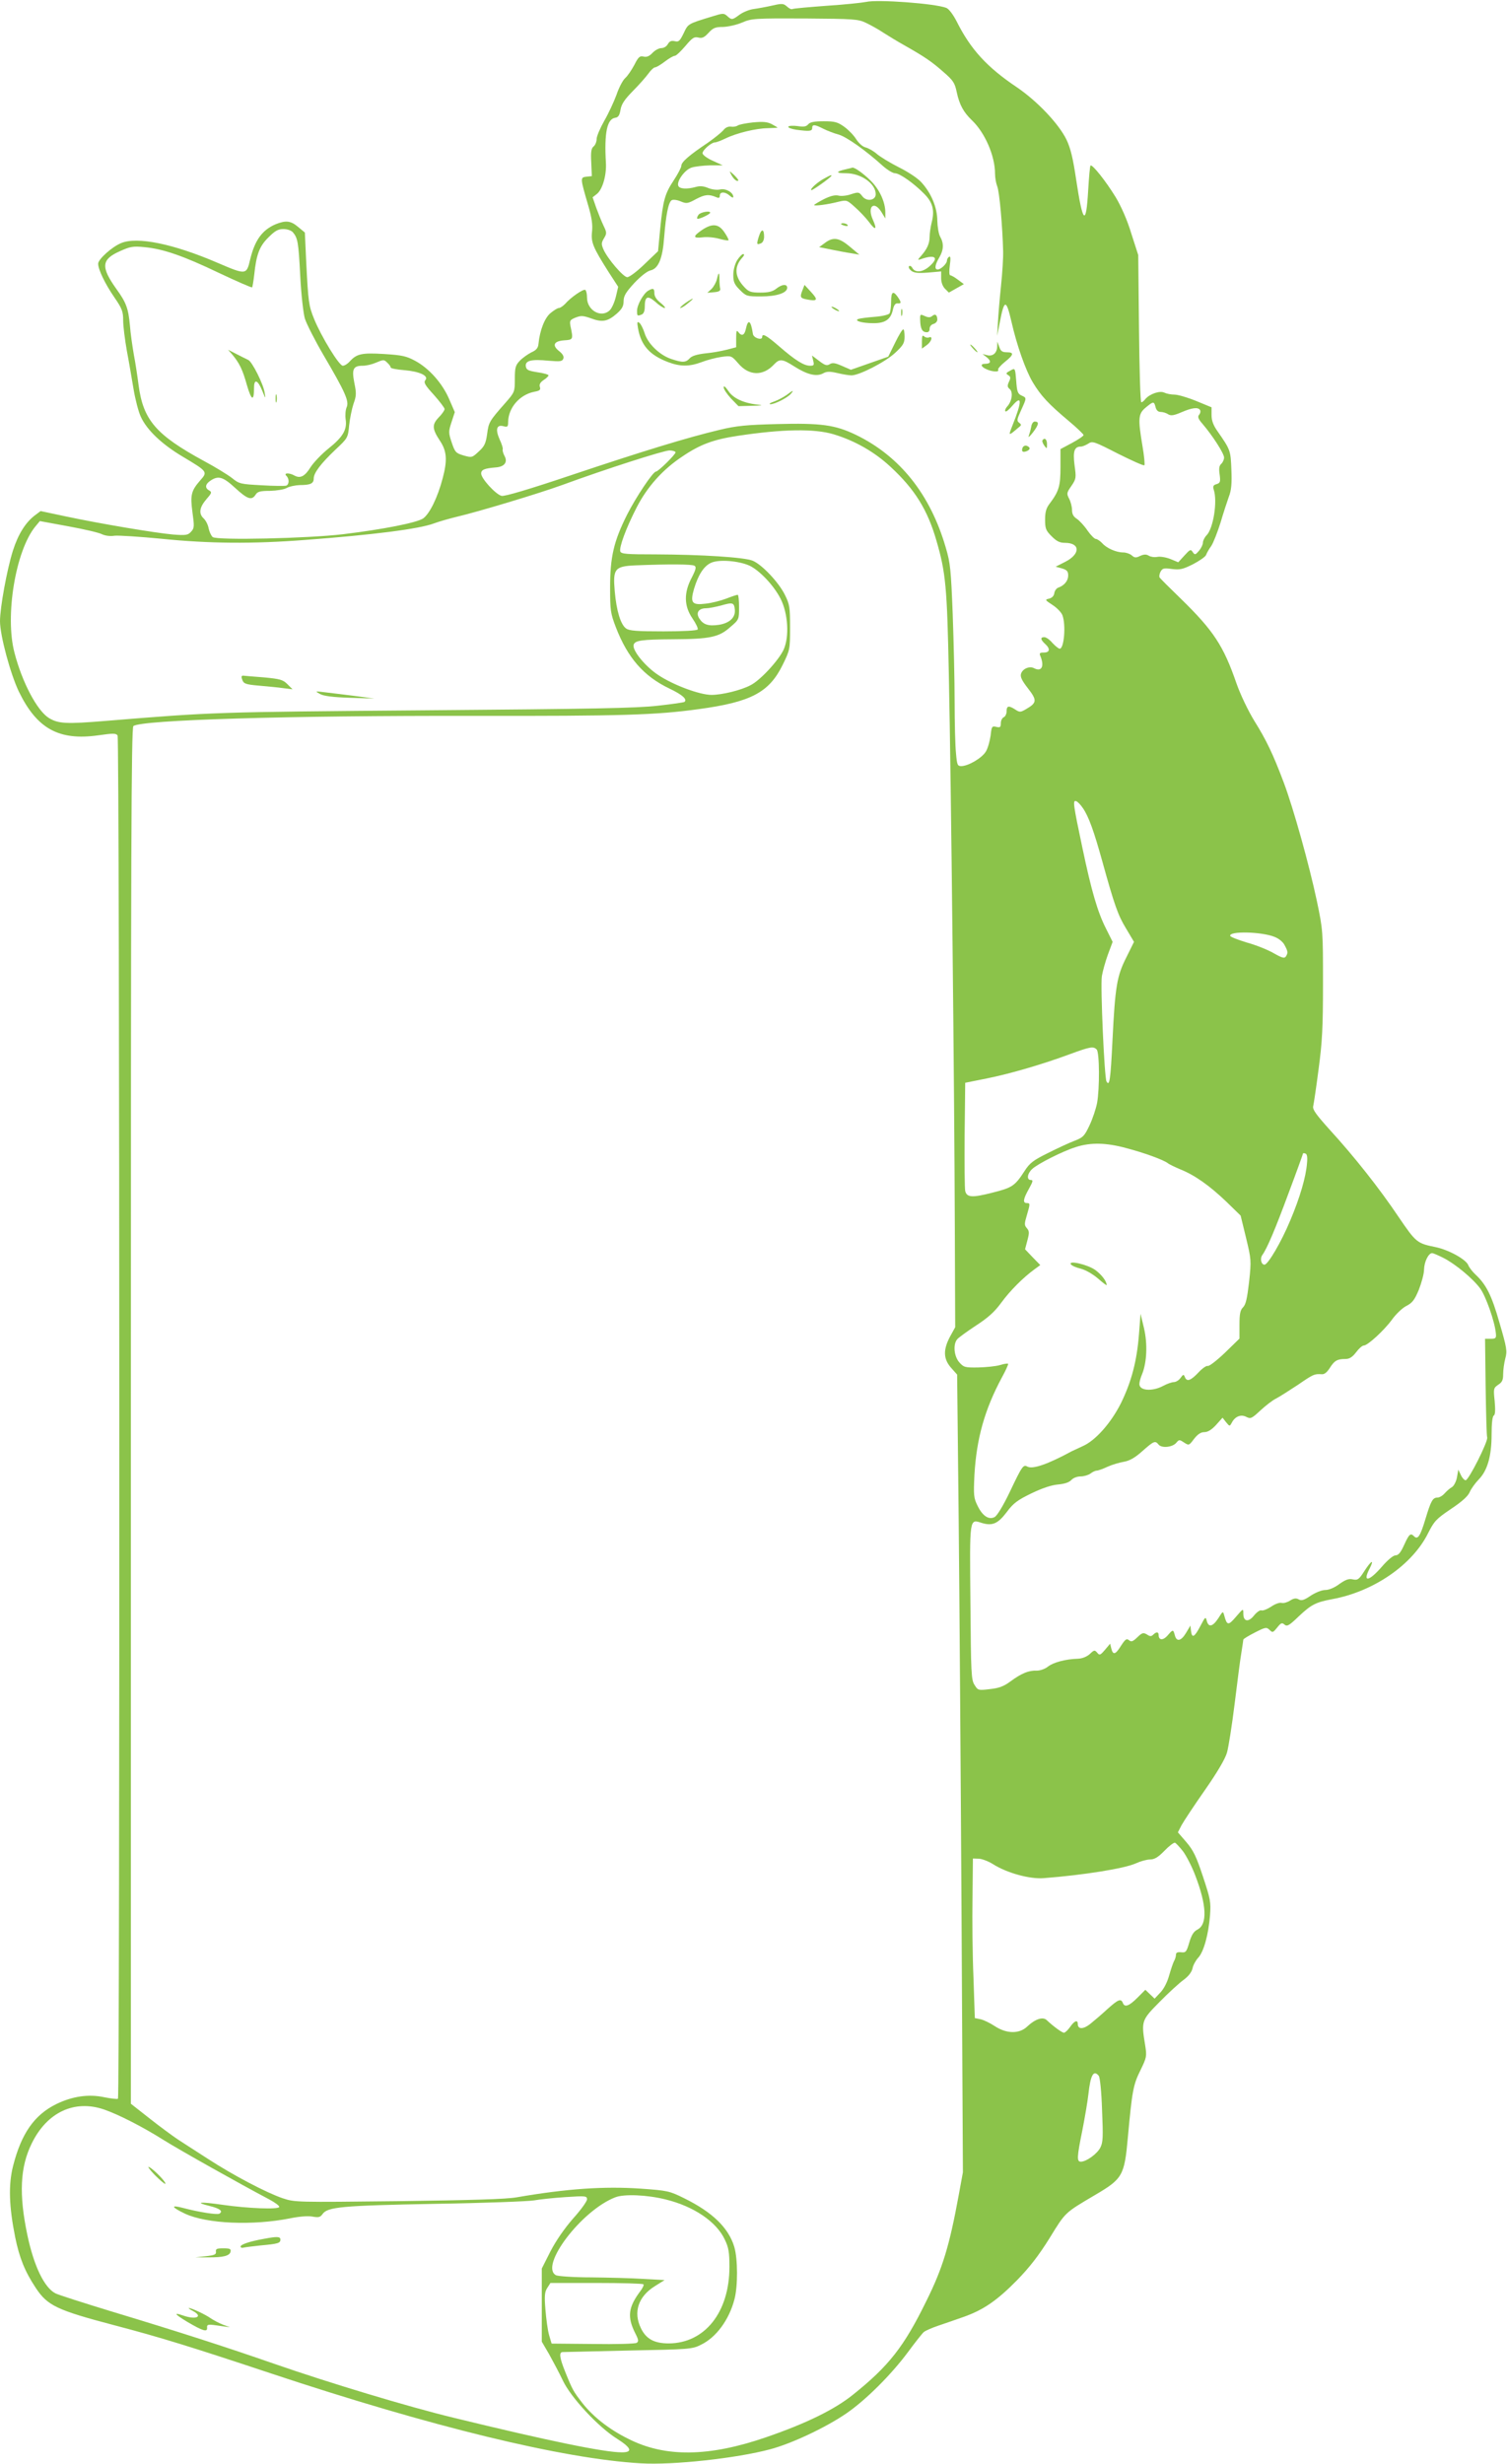 <?xml version="1.0" standalone="no"?>
<!DOCTYPE svg PUBLIC "-//W3C//DTD SVG 20010904//EN"
 "http://www.w3.org/TR/2001/REC-SVG-20010904/DTD/svg10.dtd">
<svg version="1.0" xmlns="http://www.w3.org/2000/svg"
 width="783pt" height="1280pt" viewBox="0 0 783 1280"
 preserveAspectRatio="xMidYMid meet">
<g transform="translate(0,1280) scale(0.1,-0.1)"
fill="#8bc34a" stroke="none">
<path d="M4500 12790 c-19 -4 -111 -14 -205 -20 -93 -7 -174 -14 -178 -17 -5
-3 -17 3 -28 13 -18 16 -25 17 -77 5 -31 -7 -75 -15 -97 -18 -22 -3 -54 -16
-72 -29 -38 -28 -41 -29 -65 -7 -17 15 -22 15 -76 -2 -131 -40 -126 -38 -150
-88 -20 -41 -26 -46 -46 -41 -18 4 -27 0 -36 -15 -6 -12 -21 -21 -34 -21 -12
0 -33 -11 -46 -25 -16 -17 -30 -23 -46 -19 -19 5 -27 -1 -48 -43 -14 -26 -35
-58 -48 -69 -13 -12 -33 -51 -45 -87 -13 -35 -41 -96 -63 -134 -22 -39 -40
-81 -40 -95 0 -14 -7 -32 -16 -39 -12 -10 -15 -28 -12 -83 l3 -71 -28 -3 c-33
-4 -33 -5 10 -152 18 -62 23 -98 19 -134 -6 -55 5 -81 86 -209 l50 -77 -12
-51 c-7 -29 -21 -60 -31 -70 -44 -44 -119 -2 -119 65 0 19 -4 37 -9 40 -10 6
-76 -39 -105 -73 -11 -11 -25 -21 -32 -21 -7 0 -26 -12 -43 -26 -31 -25 -56
-90 -63 -159 -2 -23 -11 -34 -38 -46 -19 -10 -46 -29 -60 -44 -22 -23 -25 -36
-25 -94 0 -67 -1 -69 -50 -125 -83 -94 -86 -100 -94 -161 -7 -49 -14 -64 -44
-91 -34 -32 -36 -32 -79 -20 -40 12 -44 17 -61 67 -17 51 -17 57 -1 106 l17
52 -29 67 c-35 82 -104 160 -176 199 -46 25 -68 30 -163 36 -117 7 -142 1
-179 -40 -11 -12 -26 -21 -35 -21 -19 0 -111 150 -149 243 -28 70 -30 84 -41
296 l-7 153 -35 29 c-39 33 -64 35 -117 14 -70 -30 -108 -83 -132 -182 -19
-82 -21 -82 -168 -19 -232 100 -420 138 -503 103 -48 -20 -119 -84 -119 -107
0 -30 36 -105 85 -176 40 -58 45 -73 45 -120 0 -29 9 -99 19 -156 11 -57 26
-147 35 -200 9 -54 26 -119 38 -144 32 -69 110 -143 220 -208 127 -76 128 -77
88 -122 -47 -54 -52 -76 -40 -166 10 -72 10 -82 -7 -100 -16 -18 -26 -20 -93
-15 -92 8 -378 56 -557 94 l-132 28 -28 -21 c-50 -37 -89 -100 -116 -185 -31
-98 -67 -296 -67 -366 0 -74 54 -274 98 -366 94 -193 208 -256 413 -227 77 11
92 11 100 -1 11 -17 12 -7076 2 -7082 -5 -3 -37 1 -72 8 -81 17 -164 5 -247
-35 -115 -56 -183 -153 -226 -322 -25 -98 -21 -212 11 -371 22 -107 50 -177
107 -263 61 -92 109 -115 409 -194 240 -63 398 -112 810 -249 836 -278 1521
-445 1925 -468 166 -10 497 26 672 73 113 30 290 114 395 186 102 70 233 201
320 318 39 53 77 101 84 106 8 6 41 21 74 32 33 11 93 32 133 46 101 36 172
84 277 191 65 67 111 126 169 219 83 135 77 129 234 222 145 85 154 101 172
299 22 242 28 275 65 349 33 68 34 73 25 131 -21 126 -19 130 75 225 46 47
102 98 124 114 26 19 42 40 47 60 3 17 17 42 30 56 28 30 53 119 61 220 5 70
2 84 -37 202 -34 103 -50 136 -86 178 l-44 51 19 37 c11 20 65 102 121 182 65
93 106 163 115 195 8 27 26 142 40 255 14 113 29 232 35 265 5 33 10 63 10 67
0 4 27 20 60 37 55 28 60 29 76 14 16 -16 18 -15 40 12 19 24 25 27 38 15 14
-11 24 -5 75 44 64 60 87 72 171 88 216 39 418 178 500 343 32 63 42 74 119
126 57 38 88 66 97 87 7 17 28 46 46 65 46 46 68 122 68 235 0 56 4 93 11 98
8 4 9 29 5 75 -7 65 -6 68 18 85 21 13 26 25 26 55 0 21 5 58 11 81 11 39 8
56 -30 186 -41 144 -69 199 -126 252 -15 14 -31 35 -36 47 -11 30 -102 80
-169 94 -98 20 -102 23 -194 158 -100 149 -230 313 -358 453 -70 78 -89 104
-85 121 3 12 16 99 28 192 19 141 23 217 23 445 0 272 0 277 -32 430 -40 188
-121 479 -172 615 -55 146 -90 220 -154 322 -32 53 -71 134 -92 194 -67 194
-119 273 -287 437 -58 56 -109 107 -112 112 -3 5 -1 19 5 30 10 18 17 20 59
14 41 -5 56 -2 110 25 34 18 65 39 68 49 3 9 15 30 26 45 11 16 32 70 48 120
15 51 35 112 44 137 13 33 16 69 13 140 -4 100 -4 102 -73 201 -21 30 -30 54
-30 83 l0 40 -80 33 c-44 18 -95 33 -113 33 -18 0 -42 5 -52 10 -23 12 -76 -6
-99 -33 -7 -10 -17 -17 -21 -17 -5 0 -10 172 -12 383 l-4 382 -36 112 c-21 70
-53 142 -82 190 -51 83 -121 171 -130 163 -3 -3 -8 -61 -12 -128 -11 -191 -28
-175 -63 58 -16 107 -28 159 -50 205 -40 82 -152 200 -258 272 -155 104 -240
197 -312 341 -19 37 -41 66 -54 71 -58 23 -359 45 -417 31z m0 -109 c25 -12
65 -34 90 -51 25 -16 74 -46 110 -66 104 -59 141 -84 202 -138 51 -44 59 -57
69 -105 14 -65 35 -104 79 -146 68 -65 120 -185 120 -278 0 -20 5 -48 11 -64
12 -27 28 -212 31 -338 1 -33 -4 -114 -11 -180 -7 -66 -14 -151 -16 -190 l-4
-70 14 72 c23 119 33 120 60 3 28 -124 74 -254 111 -316 42 -70 82 -113 187
-201 42 -35 77 -69 77 -73 0 -5 -27 -23 -60 -41 l-60 -32 0 -94 c0 -98 -8
-125 -56 -189 -18 -23 -24 -44 -24 -83 0 -47 4 -57 34 -87 26 -26 42 -34 69
-34 81 0 81 -59 1 -99 l-49 -25 33 -9 c26 -8 32 -15 32 -37 0 -27 -20 -52 -52
-63 -9 -3 -18 -16 -20 -28 -2 -15 -12 -25 -27 -29 -23 -5 -22 -7 18 -33 23
-15 46 -39 51 -53 19 -49 9 -174 -14 -174 -6 0 -23 14 -38 30 -14 17 -33 30
-42 30 -22 0 -20 -13 4 -35 28 -25 25 -45 -6 -45 -21 0 -25 -3 -19 -17 23 -55
7 -85 -33 -64 -23 12 -59 -3 -67 -29 -5 -16 4 -35 36 -76 48 -62 47 -75 -10
-108 -29 -17 -33 -17 -56 -2 -34 22 -45 20 -45 -9 0 -14 -7 -28 -15 -31 -8 -4
-15 -17 -15 -31 0 -21 -4 -24 -24 -19 -22 5 -24 2 -29 -45 -4 -28 -14 -65 -24
-82 -19 -34 -92 -77 -129 -77 -19 0 -22 7 -27 68 -4 37 -7 157 -7 267 0 110
-5 315 -10 455 -9 228 -12 265 -36 345 -80 276 -238 475 -467 586 -108 52
-181 62 -411 56 -157 -4 -210 -9 -297 -30 -168 -40 -397 -110 -767 -234 -223
-75 -351 -113 -366 -109 -30 7 -106 90 -106 116 0 20 17 27 79 32 43 4 60 28
42 60 -7 13 -11 28 -9 34 2 5 -5 28 -16 51 -23 52 -16 78 19 69 22 -6 25 -3
25 21 1 75 60 143 137 158 28 5 33 10 28 25 -4 13 2 24 20 36 14 9 25 20 25
24 0 4 -26 12 -57 16 -49 8 -58 12 -61 31 -4 30 29 38 119 29 60 -5 70 -4 76
11 4 11 -3 24 -22 39 -38 30 -28 52 27 56 46 3 47 4 32 74 -5 28 -3 32 26 44
28 11 39 11 81 -4 59 -22 87 -16 134 25 27 24 35 39 35 64 0 27 11 46 55 94
33 35 67 62 84 66 42 9 64 62 72 175 9 114 22 180 39 190 7 4 28 2 46 -6 31
-13 37 -12 81 12 46 24 66 26 106 9 12 -5 17 -3 17 9 0 21 28 21 52 -1 10 -9
18 -12 18 -6 0 23 -39 45 -67 39 -17 -4 -43 -1 -63 7 -23 10 -43 12 -64 6 -46
-13 -86 -11 -92 6 -9 23 33 82 68 94 17 6 61 11 97 12 l66 0 -52 24 c-30 13
-53 31 -53 39 0 16 46 56 64 56 7 0 31 9 54 20 59 29 159 53 220 54 28 1 52 2
52 3 0 1 -14 9 -30 18 -23 12 -46 14 -98 9 -37 -4 -72 -11 -79 -16 -7 -5 -22
-8 -35 -6 -15 2 -30 -5 -41 -20 -11 -12 -47 -41 -80 -64 -97 -65 -137 -100
-137 -119 0 -9 -18 -43 -39 -75 -47 -71 -56 -104 -71 -254 l-11 -115 -70 -67
c-39 -38 -79 -68 -90 -68 -20 0 -102 95 -124 145 -11 26 -11 34 3 57 15 25 15
30 -2 65 -10 21 -27 63 -38 93 l-19 55 23 18 c29 24 50 98 46 162 -9 154 6
227 48 233 16 2 23 12 28 42 5 29 20 52 64 97 32 32 68 73 81 91 12 17 28 32
34 32 7 0 30 14 51 30 22 17 45 30 52 30 7 0 31 23 55 51 36 43 46 49 67 44
20 -5 31 0 53 24 24 26 35 31 76 31 27 1 71 11 99 23 49 21 63 22 325 21 257
-2 277 -3 319 -23z m-2978 -1088 c25 -30 29 -50 38 -227 5 -97 16 -193 24
-221 9 -28 52 -113 97 -190 114 -194 134 -240 120 -271 -6 -14 -8 -42 -5 -63
8 -53 -14 -91 -89 -151 -35 -28 -76 -71 -92 -95 -30 -49 -54 -62 -84 -46 -28
16 -59 15 -43 -1 16 -16 15 -45 -1 -51 -7 -2 -64 -2 -127 2 -110 6 -117 7
-155 38 -22 17 -87 57 -145 88 -250 136 -316 213 -340 395 -6 47 -17 119 -25
160 -7 41 -17 109 -20 150 -8 87 -19 118 -69 187 -83 116 -80 155 17 198 53
24 68 27 128 21 96 -9 199 -44 389 -135 91 -43 167 -76 170 -74 2 2 7 32 11
66 11 105 27 148 74 194 34 34 50 43 77 43 21 0 41 -7 50 -17z m492 -679 c9
-8 16 -19 16 -23 0 -5 32 -11 71 -14 81 -7 128 -30 109 -52 -10 -12 -1 -27 44
-76 31 -35 56 -68 56 -74 0 -7 -14 -27 -31 -44 -35 -37 -34 -59 7 -121 36 -54
39 -101 14 -195 -26 -99 -67 -183 -101 -208 -31 -22 -207 -57 -414 -82 -181
-22 -659 -33 -680 -15 -8 7 -17 27 -21 45 -3 19 -15 41 -25 51 -28 25 -23 58
13 100 28 32 30 37 15 46 -24 13 -21 33 8 52 40 26 64 19 127 -39 64 -59 86
-66 106 -35 10 16 23 20 75 20 35 1 73 7 87 15 14 8 44 14 67 15 56 0 73 8 73
34 0 29 36 77 114 151 63 59 64 61 70 125 4 36 14 86 23 113 15 41 15 55 4
108 -14 72 -6 89 44 89 18 0 48 7 66 15 43 18 44 18 63 -1z m3990 -229 c4 -16
13 -25 26 -25 11 0 29 -5 39 -12 15 -9 29 -7 69 10 55 24 87 28 97 12 4 -6 2
-17 -5 -25 -8 -10 -5 -21 18 -47 53 -62 112 -154 112 -175 0 -11 -7 -26 -15
-33 -10 -9 -13 -24 -8 -55 5 -38 3 -44 -16 -50 -17 -5 -20 -11 -15 -28 21 -60
-2 -203 -37 -238 -10 -10 -19 -28 -19 -38 0 -10 -9 -29 -20 -42 -19 -22 -22
-23 -33 -7 -10 16 -14 14 -43 -18 l-32 -35 -41 17 c-23 9 -53 14 -68 11 -15
-3 -34 0 -44 6 -13 8 -25 8 -45 -1 -22 -11 -29 -10 -44 3 -9 8 -29 15 -44 15
-36 0 -87 22 -110 49 -11 11 -25 21 -32 21 -7 0 -27 20 -43 43 -16 24 -41 51
-55 61 -19 12 -26 25 -26 47 0 16 -7 43 -15 58 -14 27 -13 31 12 67 25 37 25
42 16 108 -9 72 -1 96 33 96 8 0 25 7 38 15 22 15 30 12 155 -52 72 -36 134
-64 137 -60 3 3 -1 48 -10 100 -24 143 -22 167 16 199 41 34 44 34 52 3z
m-1673 -141 c110 -33 214 -92 298 -171 124 -115 190 -221 236 -380 49 -168 56
-242 65 -703 12 -564 29 -2200 31 -2865 l2 -520 -27 -49 c-36 -68 -35 -115 5
-161 l32 -36 8 -747 c4 -411 11 -1343 15 -2072 l7 -1325 -22 -120 c-48 -262
-83 -378 -168 -549 -116 -237 -195 -338 -383 -488 -95 -76 -242 -148 -448
-219 -298 -103 -526 -106 -717 -9 -101 50 -182 114 -239 186 -47 61 -51 67
-90 164 -29 72 -32 100 -13 101 6 0 161 4 342 8 317 6 332 7 377 30 79 38 146
129 174 236 18 67 18 209 -1 273 -30 99 -114 180 -260 252 -77 38 -86 40 -226
50 -190 13 -383 0 -644 -45 -57 -10 -235 -15 -616 -20 -529 -6 -537 -6 -600
15 -83 28 -257 119 -389 205 -58 37 -127 82 -155 100 -27 18 -94 67 -147 109
l-98 77 0 3573 c0 2922 2 3576 13 3584 39 32 802 55 1772 53 764 -1 940 4
1165 35 272 37 366 86 437 231 37 76 38 79 38 192 0 106 -2 121 -27 171 -32
65 -119 157 -167 177 -42 18 -266 32 -504 33 -150 0 -179 2 -184 15 -7 21 29
120 85 229 55 107 135 197 238 265 93 63 162 88 288 107 233 35 396 38 497 8z
m-821 -94 c0 -11 -90 -100 -102 -100 -15 0 -104 -133 -150 -224 -69 -138 -88
-219 -88 -378 0 -119 2 -134 30 -207 61 -158 144 -254 278 -318 67 -32 93 -55
79 -69 -2 -3 -65 -12 -138 -20 -107 -13 -349 -17 -1209 -24 -1096 -9 -1097 -9
-1660 -55 -206 -17 -246 -15 -296 15 -61 38 -139 185 -179 340 -50 191 6 528
108 654 l24 29 147 -27 c82 -15 160 -33 175 -41 17 -8 43 -12 67 -8 21 2 131
-5 244 -16 243 -25 476 -27 745 -6 350 26 594 57 670 86 27 10 80 25 117 34
108 25 424 120 548 165 229 84 526 179 558 180 17 0 32 -5 32 -10z m383 -588
c52 -24 127 -102 163 -173 38 -75 46 -195 16 -263 -25 -55 -122 -161 -173
-186 -49 -26 -148 -50 -202 -50 -62 0 -201 52 -278 104 -65 43 -133 125 -127
155 5 24 41 29 205 30 193 1 239 11 297 63 46 39 46 40 46 104 0 35 -3 64 -7
64 -5 0 -32 -9 -60 -20 -29 -11 -77 -23 -106 -26 -72 -9 -82 4 -61 77 22 73
51 118 88 135 40 19 142 11 199 -14z m-285 -1 c11 -6 8 -19 -14 -62 -42 -79
-40 -148 4 -212 18 -26 30 -52 27 -57 -4 -6 -75 -10 -178 -10 -139 0 -177 3
-194 15 -28 20 -50 91 -59 194 -10 117 0 129 108 134 178 7 294 6 306 -2z
m210 -228 c4 -41 -27 -70 -83 -79 -54 -8 -81 1 -101 32 -20 30 -5 54 35 54 14
0 49 7 76 14 63 18 69 16 73 -21z m1809 -1032 c30 -44 57 -120 99 -271 65
-235 83 -285 125 -354 l41 -69 -40 -81 c-49 -97 -58 -150 -72 -434 -10 -203
-15 -238 -31 -210 -11 21 -32 492 -24 547 4 24 18 75 31 111 l25 67 -35 70
c-43 85 -75 194 -122 418 -48 227 -51 249 -33 243 8 -2 24 -19 36 -37z m995
-668 c23 -9 45 -27 53 -44 17 -32 18 -39 6 -58 -7 -11 -19 -8 -63 17 -29 17
-91 42 -138 55 -46 14 -86 29 -88 35 -8 26 163 22 230 -5z m-924 -585 c15 -15
16 -203 2 -279 -6 -30 -23 -81 -39 -115 -26 -55 -33 -63 -77 -80 -27 -10 -89
-39 -139 -64 -77 -38 -95 -52 -122 -94 -50 -77 -63 -86 -167 -112 -105 -27
-133 -25 -141 9 -3 12 -4 144 -3 292 l3 270 110 22 c125 25 295 75 435 127
106 39 121 41 138 24z m156 -513 c95 -25 192 -61 214 -78 7 -6 37 -20 65 -32
75 -30 151 -84 238 -167 l75 -73 28 -115 c27 -112 28 -117 16 -229 -10 -86
-17 -118 -31 -132 -15 -15 -19 -34 -19 -91 l0 -72 -76 -74 c-42 -40 -82 -71
-89 -68 -7 2 -29 -13 -49 -35 -40 -42 -60 -49 -70 -22 -6 14 -8 14 -22 -5 -8
-12 -24 -22 -35 -22 -10 0 -36 -9 -56 -20 -57 -30 -123 -25 -123 10 0 10 6 33
14 51 25 62 29 157 10 239 l-18 75 -8 -105 c-11 -141 -39 -247 -93 -358 -52
-104 -133 -196 -200 -225 -22 -10 -47 -22 -56 -26 -125 -68 -204 -95 -231 -80
-21 12 -27 4 -92 -133 -33 -69 -65 -122 -78 -129 -30 -16 -63 5 -89 59 -20 40
-21 54 -16 161 11 188 53 338 142 504 21 38 35 70 33 72 -2 3 -22 0 -44 -7
-21 -6 -72 -11 -112 -12 -69 -1 -75 1 -98 27 -27 31 -33 92 -11 119 6 8 50 40
97 71 63 41 97 71 132 119 46 63 114 131 173 174 l30 22 -40 41 -39 41 12 46
c11 40 10 49 -3 64 -13 15 -13 22 0 66 18 61 18 64 0 64 -22 0 -19 21 11 74
21 38 23 46 10 46 -23 0 -19 33 7 57 29 27 157 92 227 114 77 25 159 23 264
-6z m937 -76 c-5 -73 -38 -183 -87 -299 -47 -113 -116 -230 -134 -230 -17 0
-24 31 -12 49 25 34 67 133 138 325 41 109 74 201 74 203 0 3 6 3 13 0 8 -2
11 -19 8 -48z m707 -493 c62 -31 155 -108 193 -160 29 -40 75 -170 81 -231 3
-27 0 -30 -27 -30 l-29 0 3 -249 c2 -137 5 -256 8 -263 7 -18 -96 -223 -112
-223 -6 0 -18 12 -25 28 l-13 27 -7 -40 c-4 -22 -16 -44 -25 -50 -10 -5 -27
-20 -38 -32 -11 -13 -28 -23 -38 -23 -25 0 -34 -16 -63 -112 -27 -90 -40 -108
-59 -89 -18 18 -25 13 -51 -44 -18 -40 -30 -55 -45 -55 -12 0 -41 -24 -72 -60
-67 -77 -101 -82 -63 -9 26 51 9 43 -26 -11 -29 -46 -36 -50 -61 -45 -21 5
-37 -1 -70 -24 -25 -19 -54 -31 -73 -31 -18 0 -50 -13 -75 -29 -35 -24 -49
-28 -63 -20 -14 8 -26 6 -45 -6 -14 -9 -34 -15 -44 -12 -11 3 -35 -6 -55 -20
-20 -13 -43 -22 -50 -19 -7 3 -24 -9 -38 -26 -29 -37 -56 -33 -56 9 0 28 0 28
-38 -16 -40 -47 -47 -46 -61 6 -7 25 -7 24 -31 -14 -29 -44 -51 -49 -60 -13
-6 23 -8 21 -33 -27 -31 -59 -44 -66 -49 -25 l-3 27 -22 -37 c-26 -44 -50 -49
-59 -13 -8 31 -10 31 -38 -2 -23 -26 -46 -25 -46 3 0 17 -12 18 -28 2 -10 -10
-17 -10 -33 1 -19 11 -25 9 -50 -15 -23 -22 -31 -25 -43 -15 -12 10 -19 6 -41
-28 -29 -47 -42 -51 -51 -15 l-6 25 -27 -32 c-24 -28 -28 -30 -40 -15 -13 15
-16 15 -38 -6 -15 -14 -39 -24 -61 -25 -66 -2 -129 -19 -157 -41 -15 -12 -40
-21 -58 -21 -42 2 -80 -14 -137 -56 -35 -26 -60 -35 -107 -40 -59 -7 -62 -7
-79 21 -18 26 -19 59 -22 429 -4 447 -6 434 60 413 54 -16 83 -4 129 57 34 46
56 62 128 97 56 27 104 43 138 46 34 3 58 11 69 23 10 11 30 19 49 19 17 0 40
7 51 15 10 8 25 15 32 15 7 0 33 9 56 20 24 11 62 22 85 26 29 5 57 20 96 55
61 54 67 56 85 34 16 -19 71 -14 91 9 15 18 17 18 41 2 25 -16 26 -16 52 19
19 24 35 35 53 35 18 0 38 12 61 37 l34 38 18 -23 c19 -23 19 -23 30 -3 17 33
48 45 76 30 22 -11 28 -8 72 33 27 25 64 54 83 63 19 10 69 42 113 71 80 55
85 57 122 55 15 -2 28 9 43 32 24 38 38 47 81 47 21 0 36 9 56 35 14 19 32 35
40 35 20 0 105 78 146 134 20 28 53 60 74 71 32 16 44 32 66 85 14 36 27 83
27 105 1 40 23 85 42 85 5 0 31 -11 57 -24z m-1351 -3084 c17 -23 46 -79 63
-124 60 -156 64 -255 12 -282 -20 -10 -31 -28 -43 -68 -14 -48 -18 -53 -42
-50 -19 2 -27 -2 -27 -13 0 -8 -4 -23 -10 -33 -5 -9 -16 -42 -25 -73 -9 -34
-27 -70 -45 -89 l-31 -33 -24 23 -24 23 -42 -42 c-43 -43 -66 -51 -75 -26 -10
24 -24 18 -80 -32 -29 -27 -69 -61 -89 -77 -36 -29 -65 -29 -65 -1 0 24 -17
18 -40 -15 -12 -17 -26 -30 -32 -30 -10 0 -55 33 -89 65 -20 20 -61 6 -102
-33 -41 -39 -107 -38 -168 2 -24 16 -57 32 -74 36 l-30 6 -7 209 c-5 116 -7
302 -5 415 l2 205 31 -1 c17 -1 49 -13 73 -28 72 -46 192 -79 264 -73 207 16
420 50 479 77 24 11 57 20 73 20 23 0 42 11 75 45 24 25 49 44 55 42 5 -2 24
-22 42 -45z m-438 -1166 c6 -8 14 -80 17 -177 6 -141 5 -169 -9 -196 -17 -33
-73 -73 -101 -73 -22 0 -21 22 8 165 13 66 27 149 31 185 11 101 27 129 54 96z
m-5168 -175 c75 -26 199 -89 310 -159 83 -52 400 -230 548 -308 30 -16 53 -33
52 -39 -2 -14 -164 -8 -294 11 -117 17 -150 14 -68 -6 53 -13 72 -27 51 -40
-12 -7 -107 8 -190 30 -65 17 -60 4 11 -30 114 -53 352 -63 548 -24 43 9 90
13 113 9 33 -6 42 -4 54 13 26 37 99 44 584 53 256 4 488 13 515 18 28 5 101
13 163 17 106 7 112 6 112 -12 0 -10 -33 -56 -73 -100 -45 -52 -88 -114 -117
-170 l-45 -89 0 -190 0 -190 38 -65 c20 -36 53 -98 72 -138 42 -88 184 -241
282 -302 74 -47 82 -70 24 -70 -92 0 -383 60 -875 180 -236 57 -649 182 -931
280 -253 88 -498 167 -839 270 -148 45 -282 88 -298 96 -58 30 -112 142 -146
304 -44 209 -38 352 23 475 79 162 222 229 376 176z m2917 -467 c147 -36 265
-116 308 -209 20 -41 24 -67 24 -141 0 -236 -128 -397 -315 -398 -76 0 -118
23 -145 79 -41 84 -13 165 72 218 l51 32 -109 6 c-60 4 -182 7 -272 8 -91 0
-172 6 -183 11 -88 47 133 338 308 405 46 18 164 13 261 -11z m-115 -441 c4
-3 -4 -20 -17 -37 -62 -83 -68 -133 -25 -218 17 -33 18 -42 7 -49 -7 -5 -110
-8 -228 -6 l-214 2 -13 44 c-7 24 -15 83 -19 132 -6 73 -4 93 10 114 l16 25
239 0 c131 0 241 -3 244 -7z"/>
<path d="M4199 12154 c-10 -12 -23 -14 -55 -9 -23 3 -45 2 -48 -3 -3 -5 15
-12 41 -16 68 -9 83 -8 83 9 0 20 13 19 58 -4 20 -10 56 -24 79 -30 40 -11
142 -83 230 -163 24 -21 52 -38 63 -38 24 0 97 -51 152 -107 44 -44 55 -85 39
-148 -6 -24 -11 -58 -11 -75 0 -35 -13 -64 -44 -99 -19 -21 -19 -23 -3 -18 75
27 98 10 48 -35 -35 -32 -75 -37 -90 -11 -5 10 -13 14 -18 10 -4 -5 1 -15 12
-24 15 -11 36 -13 88 -9 l67 6 0 -35 c0 -22 8 -43 20 -55 l20 -20 39 22 39 22
-31 23 c-17 13 -35 23 -40 23 -5 0 -6 22 -2 51 5 37 4 50 -4 45 -6 -4 -11 -13
-11 -20 0 -16 -32 -46 -48 -46 -18 0 -14 25 8 62 23 39 25 73 5 108 -8 14 -14
51 -15 83 0 68 -31 143 -82 199 -18 21 -71 56 -118 79 -47 24 -98 55 -115 70
-16 14 -42 29 -57 33 -15 3 -35 21 -49 42 -12 20 -40 49 -62 65 -35 25 -49 29
-107 29 -49 0 -71 -4 -81 -16z"/>
<path d="M4392 11920 c-51 -12 -50 -20 3 -20 79 0 155 -54 155 -109 0 -33 -48
-40 -70 -10 -17 22 -20 22 -58 10 -22 -8 -52 -11 -66 -7 -18 4 -42 -2 -76 -19
-27 -14 -50 -28 -50 -30 0 -7 73 3 127 17 42 10 44 9 85 -28 24 -21 56 -55 72
-76 35 -48 45 -42 21 11 -31 69 7 101 45 39 l20 -33 0 31 c0 53 -29 117 -73
162 -36 37 -88 75 -99 71 -2 -1 -18 -5 -36 -9z"/>
<path d="M3799 11893 c12 -23 29 -38 37 -31 2 3 -8 15 -22 29 -25 23 -26 23
-15 2z"/>
<path d="M4285 11874 c-35 -18 -77 -55 -70 -62 4 -4 105 68 105 75 0 5 -4 4
-35 -13z"/>
<path d="M3630 11685 c-7 -9 -10 -18 -7 -21 5 -6 67 23 67 31 0 12 -49 3 -60
-10z"/>
<path d="M4370 11636 c0 -2 9 -6 20 -9 11 -3 18 -1 14 4 -5 9 -34 13 -34 5z"/>
<path d="M3647 11605 c-48 -33 -47 -44 3 -38 22 3 60 0 85 -7 25 -7 48 -11 50
-8 2 2 -7 21 -21 41 -30 45 -63 48 -117 12z"/>
<path d="M3943 11572 c-13 -42 -12 -45 11 -36 9 4 16 17 16 34 0 43 -14 43
-27 2z"/>
<path d="M4286 11538 l-30 -22 65 -13 c35 -7 82 -16 104 -19 l40 -7 -50 42
c-56 47 -86 51 -129 19z"/>
<path d="M3830 11448 c-12 -20 -20 -51 -20 -76 0 -37 6 -50 34 -78 33 -33 37
-34 110 -34 81 0 136 18 136 45 0 21 -27 19 -57 -5 -19 -15 -41 -20 -82 -20
-49 0 -61 4 -83 28 -51 53 -55 106 -11 154 10 11 12 18 4 18 -6 0 -20 -15 -31
-32z"/>
<path d="M3725 11350 c-4 -17 -17 -40 -28 -51 l-22 -20 35 3 c25 2 34 7 32 18
-2 8 -4 30 -4 48 0 40 -4 41 -13 2z"/>
<path d="M4170 11294 c-15 -38 -13 -43 24 -50 54 -10 58 -2 20 39 l-34 37 -10
-26z"/>
<path d="M3368 11290 c-25 -15 -58 -74 -58 -104 0 -28 1 -29 24 -20 10 4 16
18 16 38 0 57 14 63 55 28 19 -18 41 -32 48 -32 7 0 -3 12 -20 26 -21 16 -33
34 -33 50 0 26 -6 29 -32 14z"/>
<path d="M4630 11233 c0 -27 -4 -54 -8 -61 -5 -7 -38 -15 -78 -18 -38 -3 -76
-8 -84 -11 -25 -9 19 -22 76 -22 62 -1 92 19 103 69 5 24 13 35 24 34 21 -2
21 5 1 34 -24 34 -34 26 -34 -25z"/>
<path d="M3560 11225 c-19 -14 -30 -25 -25 -25 6 0 24 11 40 25 39 31 30 31
-15 0z"/>
<path d="M4320 11206 c0 -3 9 -10 20 -16 11 -6 20 -8 20 -6 0 3 -9 10 -20 16
-11 6 -20 8 -20 6z"/>
<path d="M4682 11175 c0 -16 2 -22 5 -12 2 9 2 23 0 30 -3 6 -5 -1 -5 -18z"/>
<path d="M4781 11137 c1 -43 10 -62 32 -63 11 -1 17 5 17 18 0 11 8 22 20 25
11 3 20 13 20 22 0 25 -11 33 -27 19 -10 -8 -20 -8 -38 0 -24 11 -25 10 -24
-21z"/>
<path d="M3315 11094 c16 -89 61 -139 156 -175 63 -24 111 -24 175 0 28 11 75
23 103 27 51 7 52 6 87 -34 55 -65 128 -67 185 -6 30 32 44 30 108 -11 65 -41
113 -53 147 -35 19 11 35 11 75 2 28 -7 61 -12 73 -12 41 0 177 70 227 117 42
39 49 51 49 84 0 22 -3 39 -7 38 -5 0 -24 -32 -43 -71 l-35 -71 -97 -34 -97
-34 -46 20 c-36 16 -50 18 -64 9 -15 -9 -25 -6 -55 17 l-37 28 6 -26 c6 -24 4
-27 -16 -27 -32 0 -77 28 -161 101 -67 58 -88 69 -88 48 0 -19 -45 -5 -48 16
-11 72 -25 81 -37 25 -7 -33 -22 -38 -39 -15 -9 12 -11 5 -11 -32 l0 -47 -50
-13 c-27 -7 -78 -16 -112 -19 -42 -5 -68 -13 -79 -25 -21 -23 -37 -24 -99 -3
-60 21 -120 80 -136 134 -7 22 -19 46 -26 52 -12 10 -14 6 -8 -28z"/>
<path d="M4790 11027 l0 -38 25 18 c26 19 34 49 11 40 -7 -3 -19 0 -25 6 -8 8
-11 1 -11 -26z"/>
<path d="M5181 10999 c-1 -34 -24 -52 -53 -44 l-23 6 23 -18 c24 -20 20 -33
-10 -33 -26 0 -22 -15 7 -28 30 -14 69 -16 61 -3 -3 4 12 22 34 40 48 38 50
51 11 51 -23 0 -32 6 -39 28 l-10 27 -1 -26z"/>
<path d="M5055 10990 c10 -11 20 -20 23 -20 3 0 -3 9 -13 20 -10 11 -20 20
-23 20 -3 0 3 -9 13 -20z"/>
<path d="M5255 10878 c-30 -16 -31 -18 -15 -28 11 -7 12 -14 2 -34 -9 -20 -8
-27 4 -37 19 -16 12 -64 -13 -91 -9 -10 -13 -21 -9 -25 3 -4 19 9 35 28 52 61
52 25 2 -100 -23 -58 -23 -58 31 -12 16 12 16 15 3 25 -13 10 -11 18 10 64 30
66 30 65 3 77 -20 9 -24 20 -28 77 -5 63 -6 66 -25 56z"/>
<path d="M3760 10788 c0 -10 17 -35 38 -58 l39 -40 74 2 c42 1 57 3 34 5 -77
7 -134 32 -160 71 -16 23 -25 30 -25 20z"/>
<path d="M4087 10748 c-16 -11 -45 -27 -65 -34 -21 -7 -29 -13 -19 -14 23 0
89 34 106 54 18 21 12 20 -22 -6z"/>
<path d="M5358 10583 c-3 -16 -9 -37 -13 -48 -4 -11 6 -2 23 20 30 40 32 55 8
55 -8 0 -16 -12 -18 -27z"/>
<path d="M5416 10512 c-2 -4 2 -16 10 -27 13 -18 14 -18 14 8 0 25 -13 36 -24
19z"/>
<path d="M5313 10474 c-7 -19 0 -26 21 -18 20 8 21 20 1 28 -9 3 -18 -1 -22
-10z"/>
<path d="M1206 10959 c37 -44 54 -77 77 -160 24 -82 37 -86 37 -12 0 47 20 39
43 -18 17 -42 18 -43 12 -9 -6 44 -65 161 -85 170 -8 4 -35 17 -60 30 l-45 23
21 -24z"/>
<path d="M1432 10730 c0 -19 2 -27 5 -17 2 9 2 25 0 35 -3 9 -5 1 -5 -18z"/>
<path d="M1259 9268 c7 -20 18 -24 87 -30 44 -4 100 -9 126 -13 l48 -6 -27 27
c-23 23 -38 27 -122 35 -53 4 -101 8 -108 9 -9 0 -10 -7 -4 -22z"/>
<path d="M1662 9195 c19 -11 67 -17 155 -20 l128 -4 -105 14 c-58 7 -127 16
-155 19 -49 6 -49 6 -23 -9z"/>
<path d="M5564 6232 c4 -7 27 -17 52 -23 26 -7 62 -28 89 -51 25 -22 45 -37
45 -34 0 20 -27 55 -60 79 -40 28 -140 51 -126 29z"/>
<path d="M804 1501 c28 -28 52 -48 55 -46 6 7 -58 74 -84 87 -11 6 2 -13 29
-41z"/>
<path d="M1370 1169 c-73 -13 -120 -29 -120 -40 0 -6 8 -8 18 -5 9 2 49 7 87
11 89 8 102 12 102 30 0 17 -18 17 -87 4z"/>
<path d="M1122 1103 c2 -15 -7 -19 -52 -24 l-55 -6 65 0 c80 -1 114 8 118 30
3 14 -4 17 -38 17 -33 0 -40 -3 -38 -17z"/>
<path d="M1003 794 c54 -29 16 -47 -52 -23 -52 18 -44 7 22 -33 80 -47 105
-55 103 -31 -1 19 3 20 74 9 l45 -6 -36 13 c-20 8 -49 23 -65 34 -28 20 -100
53 -113 53 -3 -1 6 -8 22 -16z"/>
</g>
</svg>
